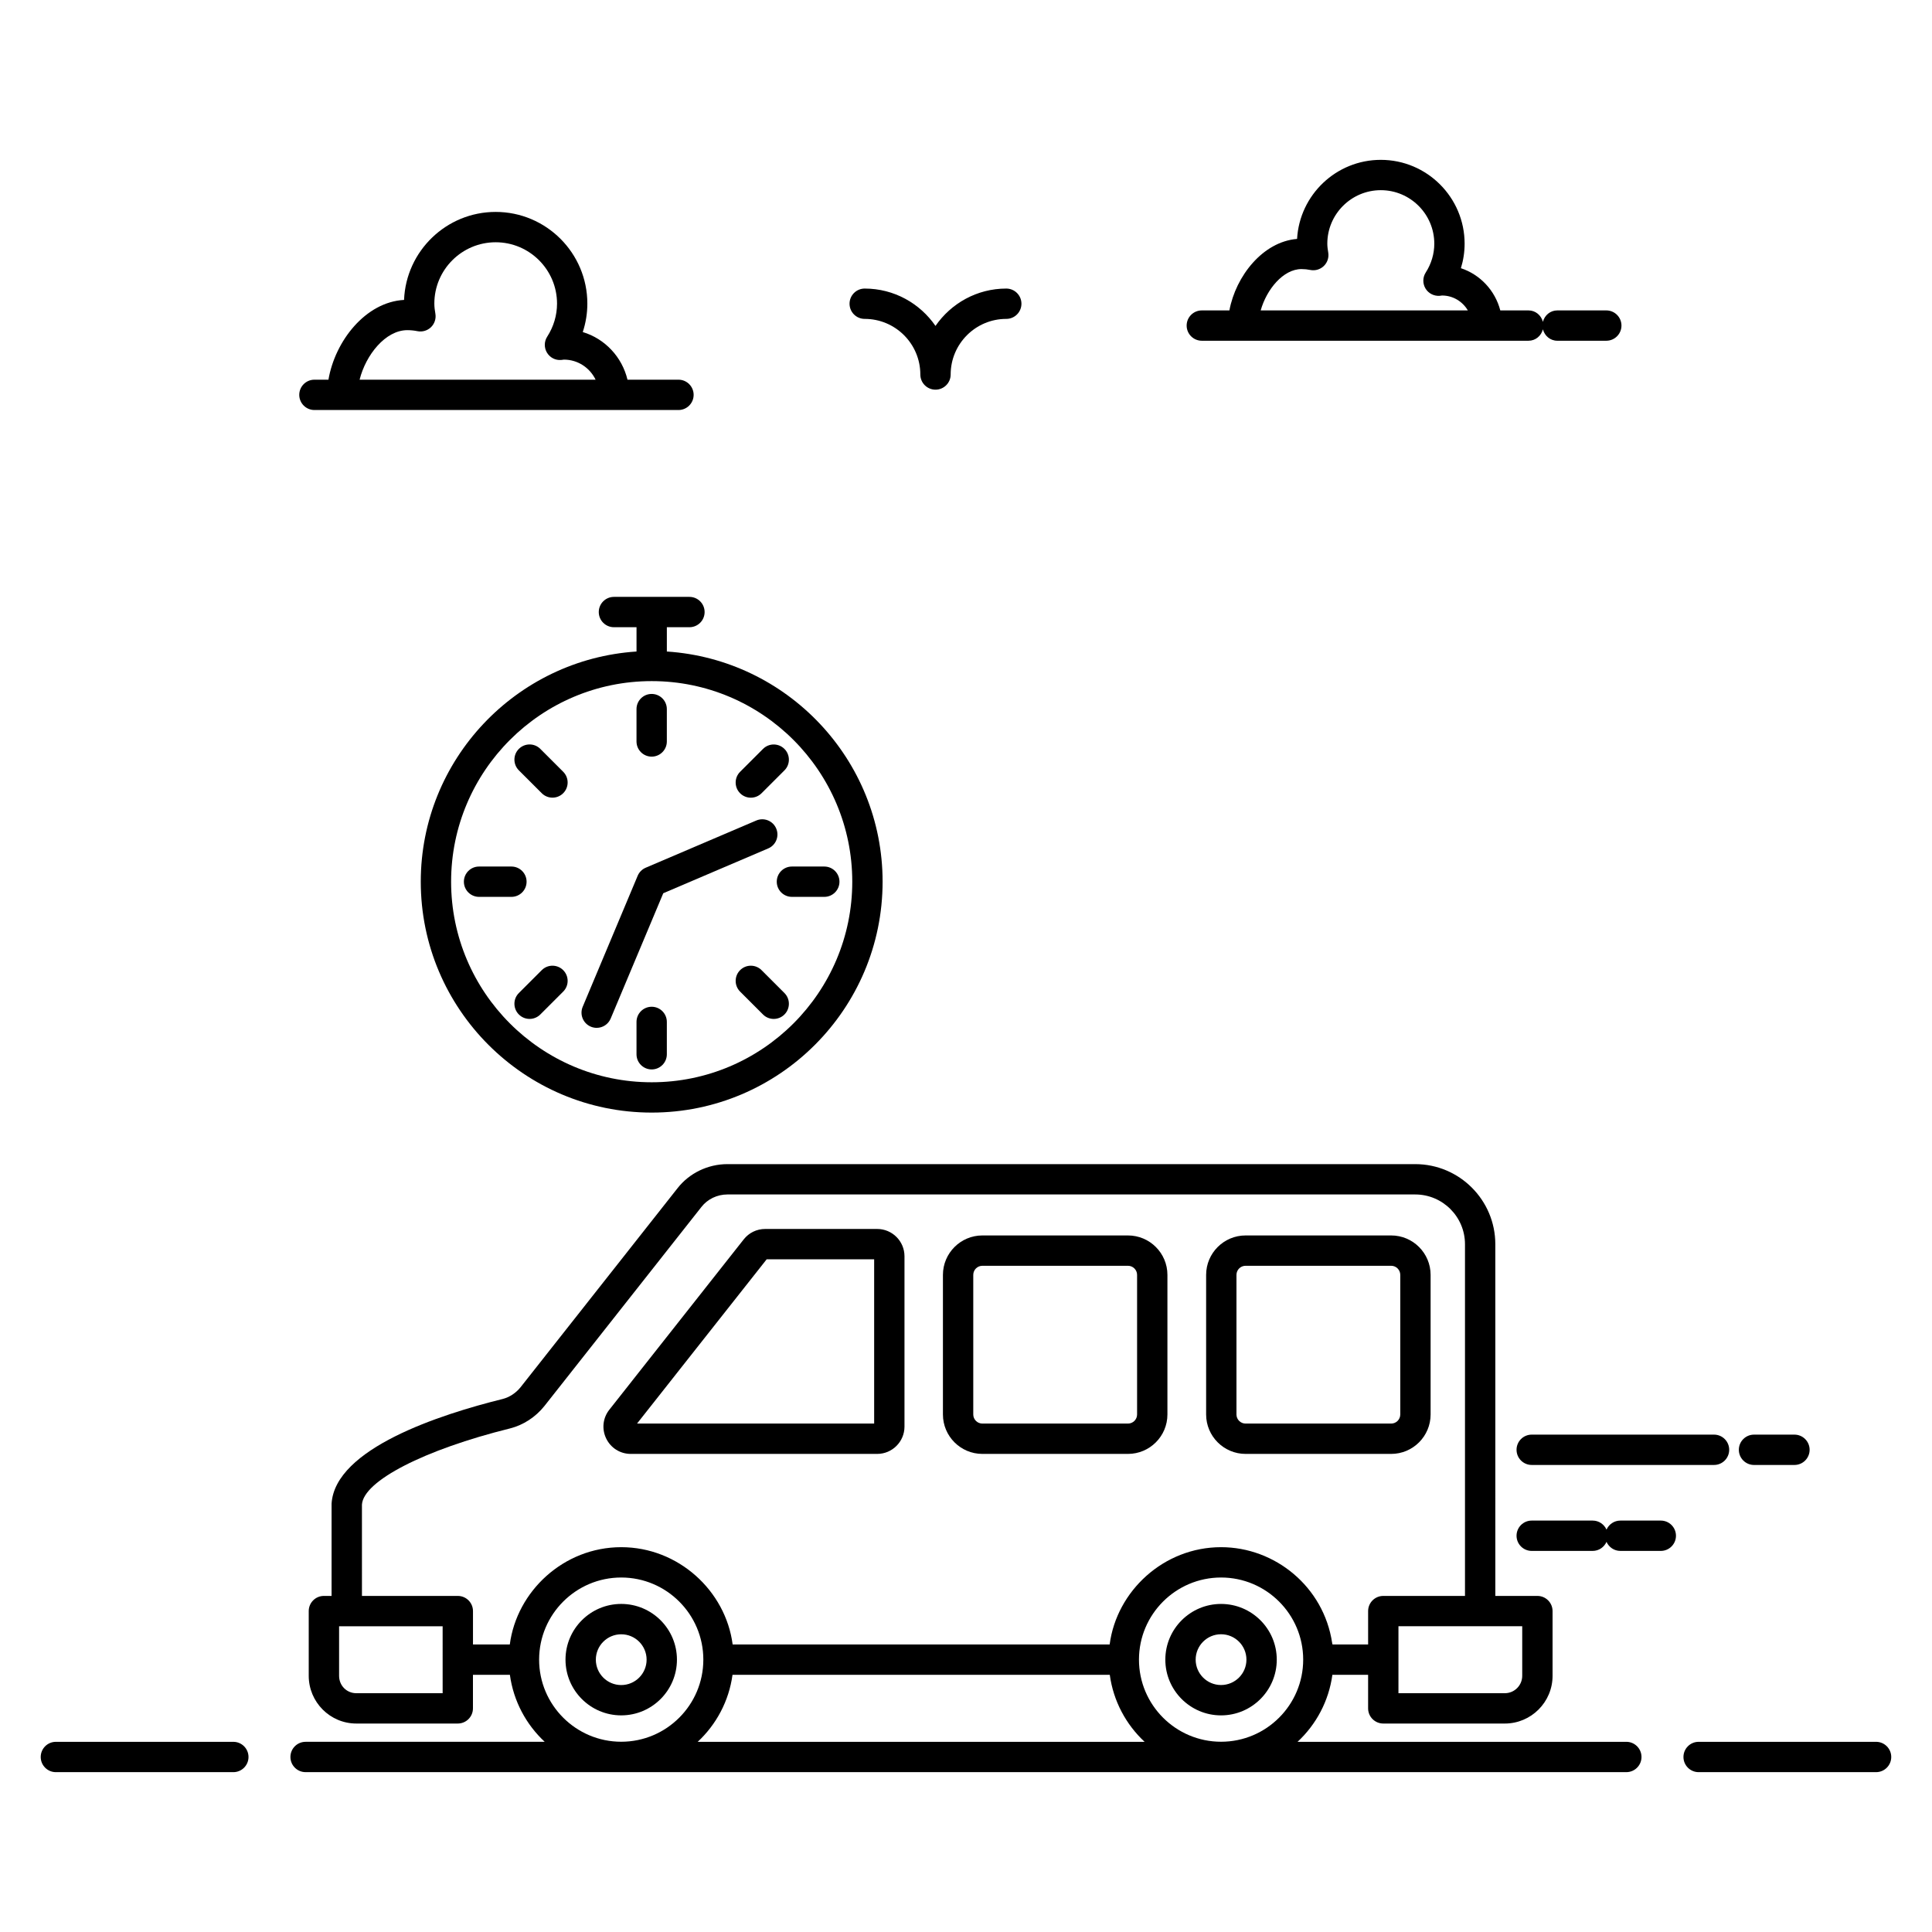 <?xml version="1.0" encoding="UTF-8"?>
<!-- Uploaded to: SVG Repo, www.svgrepo.com, Generator: SVG Repo Mixer Tools -->
<svg fill="#000000" width="800px" height="800px" version="1.1" viewBox="144 144 512 512" xmlns="http://www.w3.org/2000/svg">
 <g>
  <path d="m641.18 605.6h-47.027c-2.219 0-4.019 1.801-4.019 4.019s1.801 4.019 4.019 4.019h47.027c2.219 0 4.019-1.801 4.019-4.019s-1.801-4.019-4.019-4.019z"/>
  <path d="m158.81 613.64h47.027c2.219 0 4.019-1.801 4.019-4.019s-1.801-4.019-4.019-4.019h-47.027c-2.219 0-4.019 1.801-4.019 4.019s1.801 4.019 4.019 4.019z"/>
  <path d="m575 605.6h-87.133c4.918-4.578 8.277-10.785 9.227-17.762h9.469v8.898c0 2.219 1.801 4.019 4.019 4.019h32.211c6.977 0 12.652-5.672 12.652-12.648v-17.152c0-2.219-1.801-4.019-4.019-4.019h-11.148l-0.004-93.203c0-11.703-9.52-21.227-21.223-21.227h-182.29c-5.172 0-10.121 2.406-13.23 6.41l-41.57 52.707c-1.25 1.551-2.945 2.664-4.746 3.121-16.551 4.098-44.457 13.121-45.344 27.75v24.441h-2.035c-2.219 0-4.019 1.801-4.019 4.019v17.152c0 6.973 5.652 12.648 12.598 12.648h26.902c2.219 0 4.019-1.801 4.019-4.019v-8.898h9.789c0.949 6.977 4.309 13.184 9.227 17.762h-63.367c-2.219 0-4.019 1.801-4.019 4.019s1.801 4.019 4.019 4.019h350.01c2.219 0 4.019-1.801 4.019-4.019s-1.801-4.019-4.019-4.019zm-107.4-0.02c-12 0-21.762-9.762-21.762-21.762s9.762-21.762 21.762-21.762c11.996 0 21.758 9.762 21.758 21.762s-9.762 21.762-21.758 21.762zm79.805-17.473c0 2.543-2.066 4.609-4.609 4.609h-28.191v-17.742h32.801zm-286.1 4.609h-22.883c-2.555 0-4.559-2.027-4.559-4.609v-13.133h27.441zm4.023-25.781h-25.406l-0.004-24.195c0.383-6.266 16.52-14.566 39.27-20.199 3.5-0.891 6.715-2.977 9.07-5.91l41.617-52.762c1.613-2.082 4.191-3.324 6.898-3.324h182.28c7.269 0 13.184 5.914 13.184 13.188v93.203h-21.652c-2.219 0-4.019 1.801-4.019 4.019v8.844h-9.438c-0.02-0.141-0.074-0.27-0.094-0.41-2.234-14.906-15.148-25.371-29.43-25.371-15.23 0-27.688 11.648-29.531 25.781h-99.914c-1.863-14.262-14.414-25.781-29.523-25.781-15.258 0-27.691 11.68-29.531 25.781h-9.758v-8.844c0-2.219-1.801-4.019-4.019-4.019zm21.543 16.883c0-12 9.762-21.762 21.762-21.762 11.996 0 21.758 9.762 21.758 21.762s-9.762 21.762-21.758 21.762c-12 0-21.762-9.762-21.762-21.762zm51.254 4.019h99.977c0.949 6.977 4.309 13.184 9.227 17.762h-118.43c4.914-4.578 8.277-10.785 9.223-17.762z"/>
  <path d="m311.16 529.3h65.305c3.988 0 7.234-3.246 7.234-7.234v-45.145c0-3.988-3.246-7.234-7.234-7.234h-29.684c-2.234 0-4.301 1.004-5.68 2.754l-35.621 45.145c-1.734 2.191-2.051 5.121-0.832 7.637 1.223 2.516 3.719 4.078 6.512 4.078zm36.016-51.574h28.484v43.535h-62.84z"/>
  <path d="m308.63 598.59c8.145 0 14.766-6.625 14.766-14.766s-6.621-14.766-14.766-14.766c-8.145 0-14.766 6.625-14.766 14.766 0 8.145 6.621 14.766 14.766 14.766zm0-21.488c3.711 0 6.727 3.016 6.727 6.727 0 3.707-3.016 6.727-6.727 6.727-3.711 0-6.727-3.016-6.727-6.727s3.016-6.727 6.727-6.727z"/>
  <path d="m467.59 569.06c-8.145 0-14.766 6.625-14.766 14.766s6.621 14.766 14.766 14.766c8.145 0 14.766-6.625 14.766-14.766 0-8.145-6.621-14.766-14.766-14.766zm0 21.488c-3.711 0-6.727-3.016-6.727-6.727 0-3.707 3.016-6.727 6.727-6.727 3.711 0 6.727 3.016 6.727 6.727 0 3.711-3.016 6.727-6.727 6.727z"/>
  <path d="m404.34 529.3h38.586c5.762 0 10.453-4.688 10.453-10.449v-36.996c0-5.762-4.691-10.449-10.453-10.449h-38.586c-5.762 0-10.453 4.688-10.453 10.449v36.996c0 5.762 4.688 10.449 10.453 10.449zm-2.414-47.445c0-1.328 1.082-2.41 2.414-2.41h38.586c1.328 0 2.414 1.082 2.414 2.41v36.996c0 1.328-1.082 2.41-2.414 2.41h-38.586c-1.328 0-2.414-1.082-2.414-2.41z"/>
  <path d="m474.09 529.3h38.59c5.762 0 10.445-4.688 10.445-10.449v-36.996c0-5.762-4.684-10.449-10.445-10.449h-38.59c-5.762 0-10.453 4.688-10.453 10.449v36.996c0 5.762 4.691 10.449 10.453 10.449zm-2.414-47.445c0-1.328 1.082-2.41 2.414-2.41h38.59c1.328 0 2.406 1.082 2.406 2.41v36.996c0 1.328-1.078 2.41-2.406 2.41h-38.59c-1.328 0-2.414-1.082-2.414-2.41z"/>
  <path d="m306.7 302.18c-2.219 0-4.019 1.801-4.019 4.019s1.801 4.019 4.019 4.019h5.984v6.441c-31.867 2.086-57.176 28.605-57.176 60.992 0 33.742 27.453 61.195 61.195 61.195 33.742 0 61.195-27.453 61.195-61.195 0-32.387-25.309-58.906-57.176-60.992v-6.441h5.988c2.219 0 4.019-1.801 4.019-4.019s-1.801-4.019-4.019-4.019zm63.16 75.477c0 29.312-23.848 53.156-53.156 53.156-29.312 0-53.156-23.848-53.156-53.156 0-29.312 23.848-53.156 53.156-53.156 29.309 0 53.156 23.844 53.156 53.156z"/>
  <path d="m312.68 331.92v8.578c0 2.219 1.801 4.019 4.019 4.019s4.019-1.801 4.019-4.019v-8.578c0-2.219-1.801-4.019-4.019-4.019s-4.019 1.797-4.019 4.019z"/>
  <path d="m316.7 410.8c-2.219 0-4.019 1.801-4.019 4.019v8.574c0 2.219 1.801 4.019 4.019 4.019s4.019-1.801 4.019-4.019v-8.574c0-2.219-1.801-4.019-4.019-4.019z"/>
  <path d="m345.82 354.22 6.066-6.062c1.57-1.566 1.57-4.113 0-5.684-1.566-1.566-4.109-1.574-5.684 0l-6.066 6.062c-1.57 1.566-1.57 4.113 0 5.684 1.578 1.574 4.121 1.562 5.684 0z"/>
  <path d="m287.57 401.1-6.066 6.062c-1.57 1.566-1.57 4.113 0 5.684 1.578 1.578 4.121 1.562 5.684 0l6.066-6.062c1.57-1.566 1.57-4.113 0-5.684-1.566-1.566-4.113-1.574-5.684 0z"/>
  <path d="m349.85 377.66c0 2.219 1.801 4.019 4.019 4.019h8.578c2.219 0 4.019-1.801 4.019-4.019s-1.801-4.019-4.019-4.019h-8.578c-2.223 0-4.019 1.801-4.019 4.019z"/>
  <path d="m283.55 377.66c0-2.219-1.801-4.019-4.019-4.019h-8.578c-2.219 0-4.019 1.801-4.019 4.019s1.801 4.019 4.019 4.019h8.578c2.219 0 4.019-1.801 4.019-4.019z"/>
  <path d="m345.82 401.1c-1.57-1.57-4.113-1.57-5.684 0-1.57 1.57-1.57 4.113 0 5.684l6.066 6.066c1.57 1.57 4.113 1.57 5.684 0 1.57-1.57 1.57-4.113 0-5.684z"/>
  <path d="m287.57 354.21c1.562 1.562 4.109 1.578 5.684 0 1.57-1.57 1.57-4.117 0-5.684l-6.066-6.062c-1.574-1.574-4.113-1.566-5.684 0-1.57 1.57-1.57 4.117 0 5.684z"/>
  <path d="m347.59 368.84c2.043-0.871 2.988-3.234 2.113-5.277-0.867-2.043-3.231-2.992-5.277-2.121l-29.316 12.516c-0.957 0.41-1.723 1.18-2.125 2.144l-14.566 34.711c-0.855 2.051 0.109 4.406 2.156 5.266 0.508 0.215 1.035 0.312 1.555 0.312 1.57 0 3.062-0.926 3.707-2.465l13.938-33.211z"/>
  <path d="m545.9 528.21c0 2.219 1.801 4.019 4.019 4.019h48.316c2.219 0 4.019-1.801 4.019-4.019s-1.801-4.019-4.019-4.019h-48.316c-2.219 0-4.019 1.801-4.019 4.019z"/>
  <path d="m584.13 546.97h-10.719c-1.641 0-3.043 0.992-3.668 2.398-0.625-1.41-2.027-2.398-3.668-2.398h-16.156c-2.219 0-4.019 1.801-4.019 4.019s1.801 4.019 4.019 4.019h16.156c1.641 0 3.043-0.992 3.668-2.398 0.625 1.41 2.027 2.398 3.668 2.398h10.719c2.219 0 4.019-1.801 4.019-4.019 0-2.223-1.801-4.019-4.019-4.019z"/>
  <path d="m608.83 532.23h10.719c2.219 0 4.019-1.801 4.019-4.019s-1.801-4.019-4.019-4.019h-10.719c-2.219 0-4.019 1.801-4.019 4.019s1.801 4.019 4.019 4.019z"/>
  <path d="m462.5 234.3h86.57c1.867 0 3.367-1.297 3.816-3.023 0.453 1.723 1.953 3.023 3.816 3.023h12.984c2.219 0 4.019-1.801 4.019-4.019s-1.801-4.019-4.019-4.019h-12.984c-1.867 0-3.367 1.297-3.816 3.023-0.453-1.723-1.953-3.023-3.816-3.023h-7.477c-1.371-5.262-5.316-9.496-10.438-11.188 0.648-2.098 0.984-4.285 0.984-6.492 0-12.25-9.965-22.219-22.215-22.219-11.828 0-21.523 9.289-22.184 20.953-9.066 0.734-16.234 9.832-17.938 18.949h-7.309c-2.219 0-4.019 1.801-4.019 4.019 0.004 2.219 1.801 4.016 4.023 4.016zm26.422-18.992c0.789 0 1.566 0.082 2.309 0.234 1.305 0.262 2.637-0.129 3.598-1.051 0.953-0.922 1.387-2.254 1.168-3.559-0.129-0.773-0.246-1.547-0.246-2.352 0-7.816 6.359-14.18 14.18-14.18 7.816 0 14.172 6.363 14.172 14.18 0 2.684-0.785 5.324-2.266 7.633-0.828 1.281-0.852 2.922-0.074 4.231 0.773 1.309 2.246 2.055 3.754 1.953 0.082-0.008 0.555-0.074 0.637-0.082 2.922 0 5.453 1.598 6.84 3.949l-54.898-0.004c1.559-5.547 5.953-10.953 10.828-10.953z"/>
  <path d="m227.33 252.66h96.473c2.219 0 4.019-1.801 4.019-4.019s-1.801-4.019-4.019-4.019h-13.512c-1.438-6.019-5.969-10.855-11.852-12.625 0.801-2.43 1.215-4.969 1.215-7.535 0-13.398-10.898-24.301-24.297-24.301-13.07 0-23.762 10.375-24.277 23.32-10.219 0.562-18.289 10.902-20.039 21.141h-3.715c-2.219 0-4.019 1.801-4.019 4.019 0.004 2.219 1.805 4.019 4.023 4.019zm24.621-21.164c0.898 0 1.797 0.09 2.66 0.266 1.293 0.266 2.644-0.129 3.598-1.043 0.953-0.922 1.391-2.25 1.176-3.555-0.152-0.883-0.281-1.773-0.281-2.703 0-8.965 7.293-16.258 16.258-16.258 8.965 0 16.258 7.293 16.258 16.258 0 3.082-0.898 6.109-2.602 8.754-0.828 1.281-0.852 2.922-0.074 4.231 0.781 1.305 2.203 2.074 3.754 1.953 0.082-0.008 0.664-0.082 0.75-0.094 3.703 0 6.883 2.184 8.391 5.316h-62.539c1.633-6.551 6.848-13.125 12.652-13.125z"/>
  <path d="m373.16 228.51c8.129 0 14.738 6.609 14.738 14.738 0 2.219 1.801 4.019 4.019 4.019s4.019-1.801 4.019-4.019c0-8.129 6.609-14.738 14.738-14.738 2.219 0 4.019-1.801 4.019-4.019s-1.801-4.019-4.019-4.019c-7.781 0-14.648 3.934-18.758 9.902-4.113-5.969-10.977-9.902-18.758-9.902-2.219 0-4.019 1.801-4.019 4.019s1.801 4.019 4.019 4.019z"/>
 </g>
</svg>